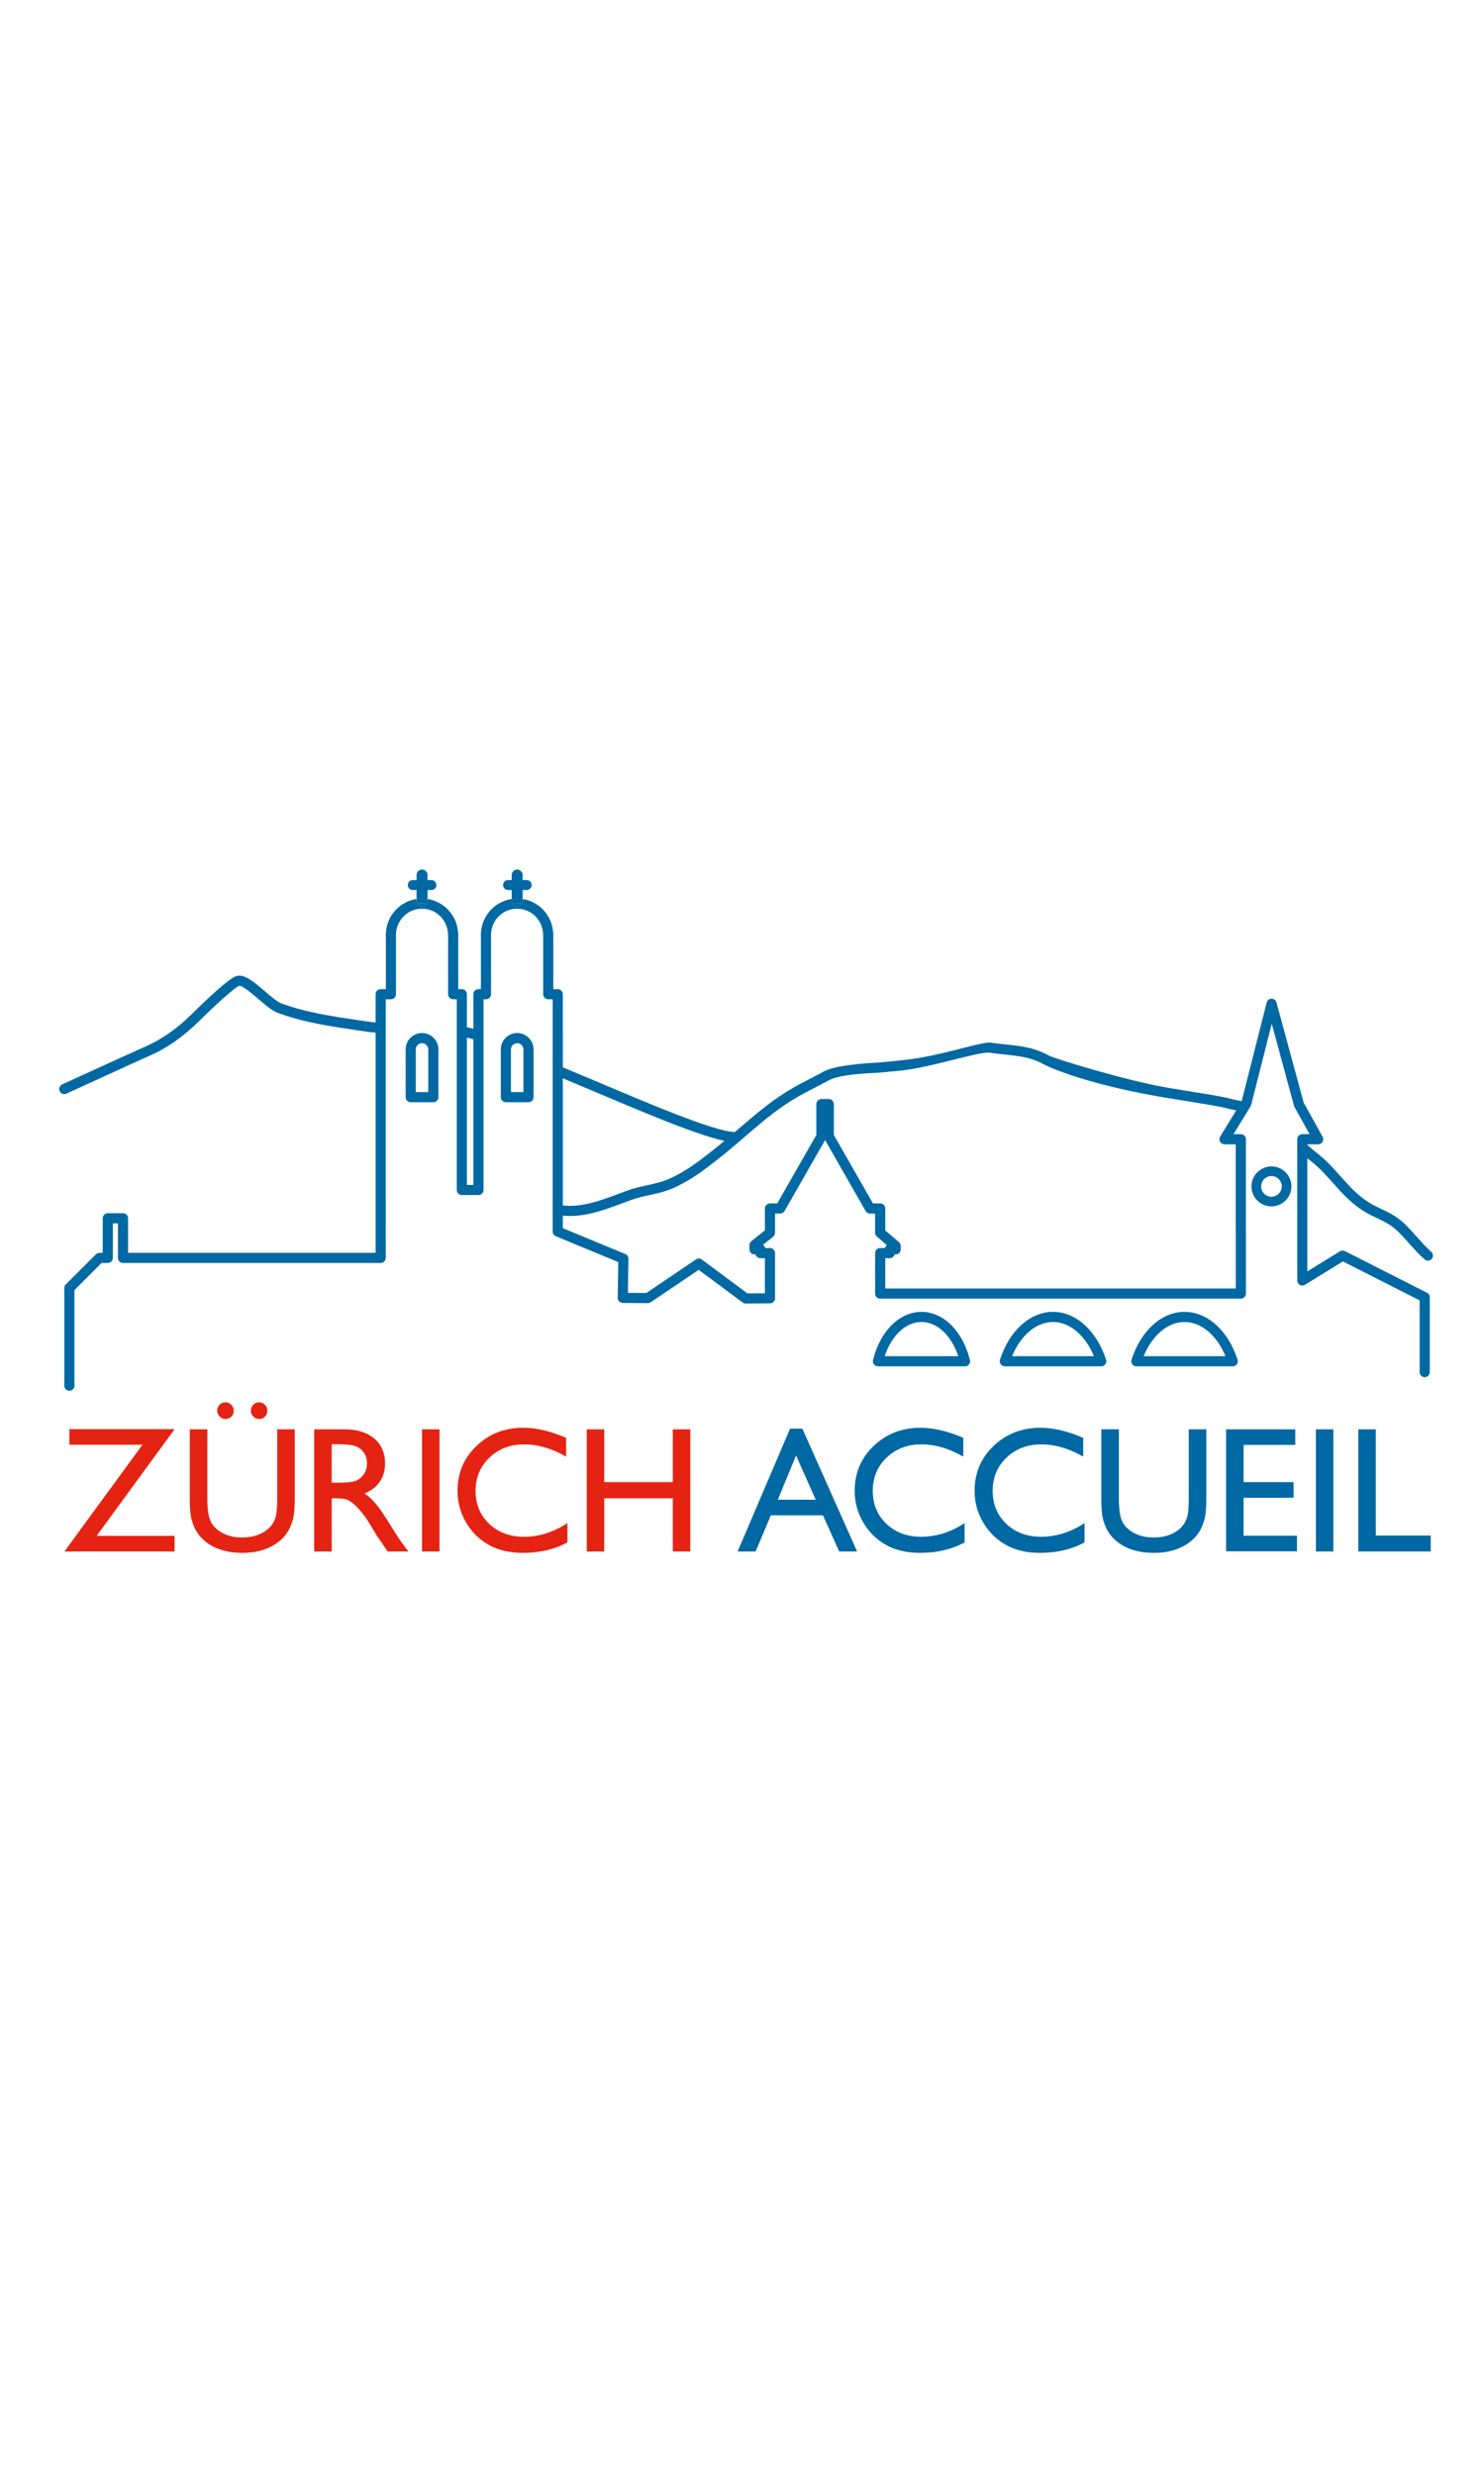 <svg xmlns="http://www.w3.org/2000/svg" xmlns:xlink="http://www.w3.org/1999/xlink" version="1.1" id="Layer_1" x="0px" y="0px" width="60" height="100" viewBox="0 -247.87 433 729.03" xml:space="preserve"><rect x="0" y="-247.87" width="433" height="729.03" fill="#FFFFFF"/><clipPath id="clip-0ba35143"><rect x="0" y="0" width="433" height="226" /></clipPath><g clip-path="url(#clip-0ba35143)">
<polygon fill="#E42313" points="18.249,173.132 49.257,173.132 26.273,204.577 49.257,204.577 49.257,209.165 16.78,209.165   39.795,177.716 18.249,177.716 "/>
<g>
	<defs>
		<polyline id="SVGID_1_" points="520.28,671 -75,671 -75,-170.89 520.28,-170.89   "/>
	</defs>
	<clipPath id="SVGID_2_">
		<use xlink:href="#SVGID_1_" overflow="visible"/>
	</clipPath>
	<path clip-path="url(#SVGID_2_)" fill="#E42313" d="M79.511,173.186h5.175v20.42c0,2.767-0.202,4.852-0.605,6.257   c-0.404,1.411-0.902,2.582-1.493,3.519c-0.592,0.936-1.318,1.772-2.174,2.509c-2.853,2.457-6.58,3.683-11.179,3.683   c-4.687,0-8.446-1.216-11.282-3.655c-0.857-0.756-1.583-1.601-2.175-2.537c-0.591-0.937-1.081-2.084-1.468-3.439   c-0.387-1.356-0.58-3.485-0.58-6.386v-20.371h5.175v20.42c0,3.385,0.387,5.736,1.161,7.058c0.773,1.322,1.948,2.382,3.53,3.18   c1.575,0.801,3.438,1.198,5.586,1.198c3.055,0,5.547-0.798,7.47-2.397c1.012-0.856,1.743-1.87,2.19-3.038   c0.445-1.165,0.669-3.166,0.669-6.001V173.186z M64.211,165.226c0.67,0,1.251,0.239,1.739,0.722   c0.491,0.478,0.736,1.063,0.736,1.751c0,0.685-0.232,1.266-0.697,1.738c-0.464,0.473-1.029,0.708-1.698,0.708   c-0.686,0-1.273-0.244-1.753-0.734c-0.481-0.49-0.722-1.067-0.722-1.738c0-0.688,0.238-1.265,0.71-1.738   C62.997,165.463,63.56,165.226,64.211,165.226 M74.128,165.226c0.67,0,1.249,0.239,1.739,0.722   c0.488,0.478,0.733,1.063,0.733,1.751c0,0.685-0.232,1.266-0.694,1.738c-0.465,0.473-1.032,0.708-1.7,0.708   c-0.687,0-1.272-0.244-1.752-0.734c-0.481-0.49-0.722-1.067-0.722-1.738c0-0.688,0.236-1.265,0.71-1.738   C72.912,165.463,73.475,165.226,74.128,165.226"/>
	<path clip-path="url(#SVGID_2_)" fill="#E42313" d="M90.406,209.166v-35.98h9.017c3.639,0,6.53,0.9,8.667,2.702   c2.138,1.804,3.206,4.242,3.206,7.316c0,2.094-0.524,3.906-1.572,5.434c-1.048,1.526-2.549,2.671-4.509,3.423   c1.154,0.757,2.276,1.786,3.379,3.091c1.097,1.306,2.639,3.58,4.632,6.825c1.253,2.046,2.258,3.581,3.015,4.61l1.905,2.579h-6.13   l-1.569-2.374c-0.051-0.083-0.153-0.231-0.307-0.44l-1.004-1.415l-1.596-2.629l-1.721-2.808c-1.065-1.477-2.04-2.654-2.923-3.527   c-0.886-0.873-1.684-1.506-2.4-1.89c-0.711-0.387-1.913-0.579-3.596-0.579h-1.34v15.662H90.406z M97.105,177.561H95.56v11.358   h1.959c2.608,0,4.397-0.223,5.368-0.666c0.969-0.45,1.726-1.121,2.267-2.024c0.54-0.902,0.811-1.93,0.811-3.079   c0-1.131-0.302-2.157-0.902-3.075c-0.602-0.92-1.449-1.566-2.538-1.946C101.435,177.752,99.629,177.561,97.105,177.561"/>
	<rect x="122.196" y="173.186" clip-path="url(#SVGID_2_)" fill="#E42313" width="5.151" height="35.98"/>
	<path clip-path="url(#SVGID_2_)" fill="#E42313" d="M165.04,200.821v5.663c-3.778,2.06-8.136,3.09-13.082,3.09   c-4.019,0-7.427-0.807-10.225-2.421c-2.799-1.613-5.015-3.836-6.646-6.669c-1.63-2.833-2.444-5.897-2.444-9.195   c0-5.234,1.867-9.64,5.601-13.213c3.734-3.57,8.337-5.357,13.815-5.357c3.776,0,7.976,0.992,12.596,2.965v5.536   c-4.208-2.404-8.319-3.607-12.338-3.607c-4.121,0-7.543,1.302-10.264,3.902c-2.72,2.602-4.08,5.862-4.08,9.774   c0,3.95,1.339,7.193,4.017,9.735c2.679,2.541,6.106,3.813,10.277,3.813C156.625,204.836,160.885,203.497,165.04,200.821"/>
	<polygon clip-path="url(#SVGID_2_)" fill="#E42313" points="196.112,173.186 201.262,173.186 201.262,209.166 196.112,209.166    196.112,193.504 175.895,193.504 175.895,209.166 170.744,209.166 170.744,173.186 175.895,173.186 175.895,188.74 196.112,188.74     "/>
	<path clip-path="url(#SVGID_2_)" fill="#0068A3" d="M230.673,172.979h3.621l16.128,36.186h-5.268l-4.799-10.664h-15.348   l-4.497,10.664h-5.293L230.673,172.979z M238.239,193.917l-5.806-13.032l-5.381,13.032H238.239z"/>
	<path clip-path="url(#SVGID_2_)" fill="#0068A3" d="M282.113,200.821v5.663c-3.776,2.06-8.137,3.09-13.082,3.09   c-4.019,0-7.429-0.807-10.227-2.421c-2.799-1.613-5.012-3.836-6.644-6.669c-1.63-2.833-2.446-5.897-2.446-9.195   c0-5.234,1.865-9.64,5.603-13.213c3.735-3.57,8.34-5.357,13.814-5.357c3.777,0,7.978,0.992,12.594,2.965v5.536   c-4.206-2.404-8.317-3.607-12.334-3.607c-4.123,0-7.544,1.302-10.265,3.902c-2.72,2.602-4.08,5.862-4.08,9.774   c0,3.95,1.339,7.193,4.018,9.735c2.678,2.541,6.103,3.813,10.273,3.813C273.7,204.836,277.96,203.497,282.113,200.821"/>
	<path clip-path="url(#SVGID_2_)" fill="#0068A3" d="M317.456,200.821v5.663c-3.776,2.06-8.136,3.09-13.084,3.09   c-4.018,0-7.425-0.807-10.225-2.421c-2.797-1.613-5.012-3.836-6.644-6.669c-1.631-2.833-2.447-5.897-2.447-9.195   c0-5.234,1.869-9.64,5.601-13.213c3.737-3.57,8.342-5.357,13.819-5.357c3.776,0,7.973,0.992,12.595,2.965v5.536   c-4.207-2.404-8.319-3.607-12.337-3.607c-4.121,0-7.542,1.302-10.264,3.902c-2.723,2.602-4.081,5.862-4.081,9.774   c0,3.95,1.339,7.193,4.017,9.735c2.678,2.541,6.106,3.813,10.277,3.813C309.042,204.836,313.298,203.497,317.456,200.821"/>
	<path clip-path="url(#SVGID_2_)" fill="#0068A3" d="M348.191,173.186h5.176v20.42c0,2.767-0.2,4.852-0.604,6.257   c-0.402,1.411-0.9,2.582-1.494,3.519c-0.594,0.936-1.316,1.772-2.176,2.509c-2.852,2.457-6.576,3.683-11.177,3.683   c-4.688,0-8.45-1.216-11.282-3.655c-0.858-0.756-1.581-1.601-2.177-2.537c-0.593-0.937-1.081-2.084-1.468-3.439   c-0.384-1.356-0.578-3.485-0.578-6.386v-20.371h5.176v20.42c0,3.385,0.387,5.736,1.161,7.058c0.771,1.322,1.946,2.382,3.524,3.18   c1.582,0.801,3.447,1.198,5.59,1.198c3.056,0,5.547-0.798,7.474-2.397c1.011-0.856,1.737-1.87,2.185-3.038   c0.447-1.165,0.67-3.166,0.67-6.001V173.186z"/>
	<polygon clip-path="url(#SVGID_2_)" fill="#0068A3" points="359.189,173.186 379.587,173.186 379.587,177.769 364.342,177.769    364.342,188.74 379.074,188.74 379.074,193.348 364.342,193.348 364.342,204.526 380.077,204.526 380.077,209.112 359.189,209.112     "/>
	<rect x="385.662" y="173.186" clip-path="url(#SVGID_2_)" fill="#0068A3" width="5.147" height="35.98"/>
	<polygon clip-path="url(#SVGID_2_)" fill="#0068A3" points="398.16,173.186 403.316,173.186 403.316,204.475 419.512,204.475    419.512,209.166 398.16,209.166  "/>
	<path clip-path="url(#SVGID_2_)" fill="#FFFFFF" d="M269.402,141.563c-4.62,0-8.827,3.978-10.852,10.08h21.703   C278.229,145.541,274.023,141.563,269.402,141.563"/>
	<path clip-path="url(#SVGID_2_)" fill="#FFFFFF" d="M150.234,59.426c-1.015,0-1.841,0.826-1.841,1.839v12.577h3.682V61.265   C152.075,60.252,151.249,59.426,150.234,59.426"/>
	<path clip-path="url(#SVGID_2_)" fill="#FFFFFF" d="M122.192,59.426c-1.016,0-1.843,0.826-1.843,1.839v12.577h3.682V61.265   C124.031,60.252,123.206,59.426,122.192,59.426"/>
	<polygon clip-path="url(#SVGID_2_)" fill="#FFFFFF" points="174.695,118.482 181.523,121.306 181.535,120.427  "/>
	<path clip-path="url(#SVGID_2_)" fill="#FFFFFF" d="M346.939,141.563c-4.921,0-9.51,3.893-12.066,10.08h24.138   C356.455,145.456,351.865,141.563,346.939,141.563"/>
	<path clip-path="url(#SVGID_2_)" fill="#FFFFFF" d="M308.171,141.563c-4.924,0-9.514,3.893-12.069,10.08h24.139   C317.681,145.456,313.092,141.563,308.171,141.563"/>
	<path clip-path="url(#SVGID_2_)" fill="#FFFFFF" d="M372.556,98.581c-1.676,0-3.04,1.365-3.04,3.042   c0,1.675,1.364,3.039,3.04,3.039c1.678,0,3.042-1.364,3.042-3.039C375.598,99.946,374.233,98.581,372.556,98.581"/>
	<path clip-path="url(#SVGID_2_)" fill="#0068A3" d="M122.192,56.442c-2.662,0-4.827,2.164-4.827,4.823v14.069   c0,0.824,0.668,1.492,1.492,1.492h6.666c0.824,0,1.492-0.668,1.492-1.492V61.265C127.016,58.606,124.852,56.442,122.192,56.442    M124.031,73.842h-3.682V61.265c0-1.013,0.827-1.839,1.843-1.839c1.014,0,1.839,0.826,1.839,1.839V73.842z"/>
	<path clip-path="url(#SVGID_2_)" fill="#0068A3" d="M150.234,56.442c-2.66,0-4.825,2.164-4.825,4.823v14.069   c0,0.824,0.667,1.492,1.492,1.492h6.666c0.824,0,1.492-0.668,1.492-1.492V61.265C155.06,58.606,152.895,56.442,150.234,56.442    M152.075,73.842h-3.682V61.265c0-1.013,0.826-1.839,1.841-1.839s1.841,0.826,1.841,1.839V73.842z"/>
	<path clip-path="url(#SVGID_2_)" fill="#0068A3" d="M269.402,138.58c-6.473,0-12.211,5.707-14.28,14.203   c-0.107,0.445-0.006,0.914,0.277,1.274c0.283,0.36,0.715,0.57,1.173,0.57h25.658h0.02c0.824,0,1.492-0.668,1.492-1.492   c0-0.209-0.043-0.408-0.121-0.589C281.508,144.181,275.816,138.58,269.402,138.58 M258.551,151.643   c2.024-6.102,6.231-10.08,10.852-10.08c4.621,0,8.827,3.978,10.852,10.08H258.551z"/>
	<path clip-path="url(#SVGID_2_)" fill="#0068A3" d="M308.171,138.58c-6.744,0-12.877,5.534-15.623,14.1   c-0.146,0.453-0.066,0.949,0.215,1.334c0.281,0.386,0.729,0.613,1.206,0.613h28.404h0.02c0.825,0,1.493-0.668,1.493-1.492   c0-0.246-0.06-0.478-0.166-0.682C320.935,144.016,314.852,138.58,308.171,138.58 M296.101,151.643   c2.558-6.186,7.146-10.08,12.07-10.08c4.921,0,9.511,3.894,12.069,10.08H296.101z"/>
	<path clip-path="url(#SVGID_2_)" fill="#0068A3" d="M346.939,138.58c-6.741,0-12.872,5.534-15.621,14.1   c-0.146,0.453-0.065,0.949,0.216,1.334c0.279,0.386,0.729,0.613,1.204,0.613h28.403c0.008,0.001,0.016,0.001,0.02,0   c0.825,0,1.492-0.668,1.492-1.492c0-0.246-0.058-0.477-0.163-0.682C359.71,144.017,353.626,138.58,346.939,138.58 M334.872,151.643   c2.559-6.186,7.146-10.08,12.067-10.08c4.926,0,9.515,3.894,12.072,10.08H334.872z"/>
	<path clip-path="url(#SVGID_2_)" fill="#0068A3" d="M372.556,95.732c-3.246,0-5.889,2.643-5.889,5.89   c0,3.245,2.643,5.887,5.889,5.887c3.248,0,5.892-2.642,5.892-5.887C378.447,98.375,375.804,95.732,372.556,95.732 M372.556,104.662   c-1.676,0-3.04-1.364-3.04-3.039c0-1.677,1.364-3.042,3.04-3.042c1.678,0,3.042,1.365,3.042,3.042   C375.598,103.298,374.233,104.662,372.556,104.662"/>
	<path clip-path="url(#SVGID_2_)" fill="#0068A3" d="M161.771,108.458c-0.069,0.482,0.105,0.939,0.423,1.26v-2.095   C161.976,107.842,161.819,108.127,161.771,108.458"/>
	<path clip-path="url(#SVGID_2_)" fill="#0068A3" d="M384.555,94.477c2.214,1.765,4.089,3.859,6.073,6.075   c2.729,3.05,5.551,6.203,9.388,8.523c1.208,0.729,2.43,1.31,3.612,1.872c2.082,0.991,4.05,1.927,5.839,3.6   c1.354,1.262,2.585,2.646,3.776,3.985c1.373,1.543,2.793,3.138,4.438,4.596c0.284,0.253,0.638,0.376,0.99,0.376   c0.41,0,0.82-0.17,1.115-0.502c0.547-0.617,0.49-1.559-0.126-2.105c-1.513-1.342-2.813-2.803-4.188-4.349   c-1.237-1.39-2.516-2.828-3.97-4.182c-2.125-1.988-4.398-3.068-6.594-4.113c-1.168-0.555-2.27-1.079-3.352-1.733   c-3.454-2.087-6.006-4.939-8.708-7.958c-1.978-2.211-4.023-4.496-6.437-6.418c-1.063-0.849-2.153-1.77-3.271-2.733v-0.193h3.195   c0.527,0,1.017-0.28,1.284-0.735c0.269-0.456,0.276-1.019,0.02-1.482l-5.591-10.067l-8.009-29.503   c-0.175-0.651-0.766-1.101-1.439-1.101h-0.011c-0.68,0.006-1.268,0.467-1.435,1.124l-7.382,29.077   c-0.478-0.107-0.956-0.21-1.431-0.31c-1.063-0.225-2.068-0.436-3.034-0.704c-1.253-0.348-6.813-1.253-16.533-2.824   c-12.35-1.995-33.897-8.636-35.825-9.611c-4.278-2.413-8.619-2.859-12.815-3.29c-1.374-0.141-2.796-0.287-4.184-0.502   c-3.021-0.466-14.389,3.991-26.668,5.215c-3.32,0.331-5.943,0.593-6.793,0.639c-4.477,0.246-12.647,0.849-15.959,2.665   c-0.719,0.394-1.46,0.801-2.242,1.208c-1.327,0.691-2.657,1.379-3.987,2.066c-8.081,4.179-13.543,9.087-19.897,14.523   c-6.222-0.058-27.895-9.47-42.721-15.707c-3.068-1.291-5.73-2.408-7.998-3.346V45.011c0-0.824-0.668-1.492-1.492-1.492h-1.308   V27.03c0-0.164-0.028-0.321-0.08-0.467c-0.439-4.934-4.191-8.851-8.961-9.597v0.633c0,0.308-0.091,0.593-0.241,0.838   c-0.283,0.463-0.789,0.776-1.37,0.776c-0.585,0-1.094-0.317-1.376-0.786c-0.146-0.242-0.236-0.524-0.236-0.828v-0.643   c-4.855,0.725-8.672,4.736-9.046,9.771c-0.02,0.098-0.03,0.2-0.03,0.303l-0.002,0.092c-0.019,0.131-0.033,0.262-0.033,0.393   c0,0.138,0.014,0.269,0.035,0.338v15.666h-0.729c-0.825,0-1.493,0.668-1.493,1.492v10.171c-0.634-0.159-1.273-0.306-1.913-0.444   v-9.727c0-0.824-0.667-1.492-1.491-1.492h-1.06V27.03c0-0.159-0.027-0.312-0.076-0.456c-0.437-4.945-4.199-8.87-8.98-9.611v0.636   c0,0.307-0.091,0.591-0.24,0.836c-0.284,0.464-0.791,0.778-1.374,0.778c-0.585,0-1.093-0.316-1.376-0.783   c-0.148-0.243-0.238-0.526-0.238-0.831v-0.64c-4.842,0.733-8.646,4.733-9.022,9.754c-0.022,0.103-0.033,0.209-0.033,0.317   l-0.002,0.089c-0.019,0.132-0.033,0.265-0.033,0.396c0,0.139,0.014,0.27,0.035,0.338v15.666h-1.525   c-0.824,0-1.492,0.668-1.492,1.492v8.309v0.04c0-0.023-0.017-0.042-0.04-0.043c-0.724-0.052-1.447-0.123-2.17-0.232l-2.703-0.399   c-7.722-1.132-15.706-2.304-22.964-5.009c-1.127-0.42-3.045-2.065-4.738-3.516c-3.28-2.812-6.114-5.239-8.465-4.482   c-2.201,0.712-8.432,6.563-13.271,11.346c-4.077,4.026-8.73,7.3-13.104,9.216c-2.761,1.209-9.535,4.308-15.511,7.042   c-3.927,1.797-7.499,3.431-9.33,4.252c-0.697,0.313-1.137,1.079-0.924,1.813c0.258,0.893,1.228,1.319,2.046,0.956   c1.802-0.81,5.441-2.475,9.45-4.307c5.965-2.73,12.727-5.823,15.467-7.023c4.7-2.06,9.673-5.549,14.004-9.827   c6.923-6.843,11.111-10.3,12.063-10.62c0.006-0.002,0.01-0.003,0.016-0.004c0.943-0.097,3.981,2.5,5.617,3.903   c2.064,1.771,4.013,3.441,5.638,4.046c7.554,2.816,15.697,4.011,23.572,5.166l2.695,0.398c0.869,0.13,1.737,0.216,2.604,0.272   c0.026,0.002,0.048-0.019,0.048-0.045v0.048v64.885H35.536v-10.184c0-0.824-0.667-1.493-1.491-1.493h-4.476   c-0.825,0-1.492,0.669-1.492,1.493v10.184H27.11c-0.395,0-0.775,0.157-1.055,0.437l-8.872,8.873c-0.28,0.28-0.437,0.66-0.437,1.056   v28.778c0,0.824,0.668,1.492,1.492,1.492c0.824,0,1.492-0.668,1.492-1.492v-0.015v-28.146l7.999-8h1.839   c0.824,0,1.492-0.668,1.492-1.491v-10.185h1.491v10.185c0,0.823,0.669,1.491,1.493,1.491h75.952c0.824,0,1.492-0.668,1.492-1.491   V56.392v-2.981v-6.908h1.524c0.825,0,1.493-0.669,1.493-1.492l-0.001-17.202c-0.003-0.092-0.012-0.184-0.027-0.293   c0.01-0.072,0.018-0.147,0.023-0.236c0.01-0.057,0.016-0.113,0.019-0.17c0.217-4.093,3.578-7.299,7.654-7.299   c4.075,0,7.439,3.206,7.657,7.3c0.006,0.097,0.021,0.193,0.046,0.285v17.615c0,0.823,0.667,1.492,1.491,1.492h1.061v7.637v3.037   v45.499c0,0.823,0.667,1.491,1.492,1.491h4.897c0.824,0,1.491-0.668,1.491-1.491V59.268v-3.199v-9.566h0.729   c0.825,0,1.493-0.669,1.493-1.492l-0.001-17.202c-0.003-0.092-0.012-0.183-0.027-0.293c0.01-0.077,0.019-0.157,0.024-0.255   c0.008-0.05,0.013-0.1,0.016-0.15c0.218-4.094,3.581-7.3,7.656-7.3c4.076,0,7.439,3.206,7.656,7.299   c0.006,0.102,0.022,0.202,0.048,0.298v17.603c0,0.823,0.668,1.492,1.492,1.492h1.308v18.829v3.221v46.375   c0,0.604,0.364,1.148,0.922,1.378l18.403,7.61l-0.16,10.516c-0.005,0.396,0.147,0.778,0.424,1.063s0.656,0.447,1.052,0.451   l7.377,0.08c0.294-0.016,0.6-0.087,0.852-0.256l14.161-9.57l12.978,9.63c0.259,0.194,0.62,0.315,0.899,0.294l7.147-0.047   c0.82-0.005,1.482-0.672,1.482-1.492v-13.31c0-0.825-0.668-1.492-1.492-1.492h-1.376c-0.106-0.394-0.369-0.722-0.719-0.916   l3.027-2.422c0.354-0.283,0.56-0.712,0.56-1.165v-5.656h1.506c0.535,0,1.03-0.286,1.295-0.751l11.95-20.895l11.951,20.895   c0.265,0.465,0.76,0.751,1.295,0.751h1.506v5.656c0,0.438,0.191,0.852,0.524,1.136l2.955,2.518   c-0.294,0.198-0.514,0.498-0.609,0.849h-1.378c-0.824,0-1.492,0.667-1.492,1.492v11.922c0,0.825,0.668,1.493,1.492,1.493h106.304   c0.823,0,1.492-0.668,1.492-1.493v-19.006c0-0.06-0.004-0.119-0.012-0.178V87.726c0-0.823-0.669-1.492-1.492-1.492h-2.145   l3.833-6.263l1.188-1.943c0.08-0.129,0.139-0.267,0.175-0.412l0.08-0.316l5.99-23.604l6.569,24.195   c0.03,0.117,0.078,0.229,0.135,0.335l4.448,8.009h-2.151c-0.556,0-1.035,0.308-1.292,0.758c-0.124,0.218-0.2,0.466-0.2,0.734v3.049   v37.754c0,0.06,0.004,0.12,0.011,0.177v0.62c0,0.54,0.293,1.039,0.765,1.303c0.47,0.263,1.049,0.252,1.509-0.032l11.174-6.876   l22.63,11.481v21.132c0,0.005,0.001,0.01,0.001,0.015c0.01,0.817,0.673,1.477,1.491,1.477c0.823,0,1.492-0.667,1.492-1.492v-22.047   c0-0.562-0.315-1.077-0.816-1.331l-24.193-12.274c-0.461-0.235-1.016-0.213-1.457,0.059l-9.622,5.922V93.325   C383.615,93.719,384.087,94.104,384.555,94.477 M137.325,58.265v42.919h-1.913V57.789   C136.063,57.936,136.701,58.096,137.325,58.265 M163.687,69.783c2.141,0.89,4.47,1.869,6.841,2.866   c14.777,6.217,32.173,13.762,40.809,15.55c-1.204,1.003-2.45,2.02-3.767,3.053c-4.335,3.402-7.288,5.623-11.732,7.775   c-2.491,1.204-4.856,1.721-7.36,2.269c-1.822,0.4-3.705,0.811-5.633,1.507c-0.844,0.305-1.708,0.629-2.586,0.959   c-5.199,1.952-11.079,4.16-16.572,3.454V69.783z M357.447,86.947c-0.282,0.461-0.294,1.038-0.028,1.508   c0.263,0.471,0.761,0.763,1.3,0.763h3.316v24.973c0,0.061,0.004,0.12,0.013,0.178v17.337h-103.32v-8.94h1.326   c0.688,0,1.268-0.466,1.439-1.101h0.298c0.825,0,1.492-0.668,1.492-1.491v-1.01c0-0.436-0.19-0.851-0.523-1.134l-4.032-3.438   v-6.459c0-0.824-0.668-1.493-1.492-1.493h-2.133l-11.534-20.166v-9.099c0-0.824-0.668-1.492-1.492-1.492h-2.17   c-0.822,0-1.491,0.668-1.491,1.492v9.097l-11.533,20.168h-2.134c-0.823,0-1.491,0.669-1.491,1.493v6.43l-4,3.201   c-0.354,0.282-0.56,0.711-0.56,1.164v1.246c0,0.823,0.669,1.491,1.493,1.491h0.301c0.173,0.635,0.752,1.101,1.44,1.101h1.325   v10.337l-5.167,0.035l-13.427-9.964c-0.509-0.379-1.2-0.39-1.724-0.039l-14.652,9.901l-5.412-0.057l0.152-10.032   c0.009-0.612-0.356-1.167-0.922-1.401l-0.581-0.24l-6.829-2.824l-11.008-4.552v-3.712c6.094,0.653,12.207-1.628,17.62-3.663   c0.868-0.325,1.719-0.645,2.551-0.945c1.744-0.63,3.451-1.003,5.259-1.399c2.562-0.56,5.212-1.14,8.02-2.498   c4.704-2.278,7.914-4.691,12.275-8.115c9.596-7.529,15.59-14.347,26.261-19.864c1.333-0.689,2.666-1.378,3.996-2.071   c0.802-0.417,1.561-0.833,2.298-1.238c3.267-1.79,10.888-2.093,14.687-2.301c0.917-0.049,3.438-0.301,6.927-0.65   c8.35-0.832,23.011-5.686,25.917-5.235c1.463,0.227,2.923,0.376,4.334,0.521c4.072,0.419,7.917,0.814,11.655,2.921   c1.796,1.015,13.898,6.255,36.813,9.958c7.745,1.251,15.058,2.432,16.214,2.753c1.055,0.293,2.152,0.524,3.215,0.749   c0.148,0.031,0.293,0.062,0.439,0.093L357.447,86.947z"/>
	<path clip-path="url(#SVGID_2_)" fill="#0068A3" d="M123.804,16.963v-2.652h1.158c0.806,0,1.462-0.656,1.462-1.463   c0-0.804-0.656-1.458-1.462-1.458h-1.158V9.9c0-0.89-0.724-1.615-1.614-1.615s-1.614,0.725-1.614,1.615v1.49h-1.123   c-0.805,0-1.461,0.654-1.461,1.458c0,0.807,0.656,1.463,1.461,1.463h1.123v2.647c0.523-0.079,1.053-0.131,1.597-0.131   C122.729,16.827,123.271,16.88,123.804,16.963"/>
	<path clip-path="url(#SVGID_2_)" fill="#0068A3" d="M120.814,18.431c0.444-0.066,0.896-0.111,1.359-0.111   c0.474,0,0.936,0.046,1.391,0.116c0.149-0.245,0.24-0.529,0.24-0.836v-0.636c-0.533-0.082-1.076-0.136-1.631-0.136   c-0.544,0-1.074,0.052-1.597,0.131V17.6C120.576,17.904,120.667,18.187,120.814,18.431"/>
	<path clip-path="url(#SVGID_2_)" fill="#0068A3" d="M122.19,19.213c0.583,0,1.09-0.313,1.374-0.778   c-0.454-0.069-0.917-0.116-1.391-0.116c-0.463,0-0.915,0.045-1.359,0.112C121.097,18.897,121.605,19.213,122.19,19.213"/>
	<path clip-path="url(#SVGID_2_)" fill="#0068A3" d="M151.846,16.966v-2.654h1.192c0.806,0,1.461-0.657,1.461-1.463   c0-0.805-0.655-1.459-1.461-1.459h-1.192V9.901c0-0.891-0.723-1.615-1.611-1.615c-0.889,0-1.612,0.724-1.612,1.615v1.489h-1.093   c-0.806,0-1.461,0.654-1.461,1.459c0,0.806,0.655,1.463,1.461,1.463h1.093v2.644c0.515-0.077,1.039-0.129,1.575-0.129   C150.759,16.827,151.307,16.882,151.846,16.966"/>
	<path clip-path="url(#SVGID_2_)" fill="#0068A3" d="M148.858,18.428c0.438-0.064,0.883-0.108,1.339-0.108   c0.48,0,0.948,0.047,1.407,0.118c0.15-0.245,0.241-0.53,0.241-0.838v-0.634c-0.538-0.084-1.086-0.139-1.648-0.139   c-0.536,0-1.059,0.052-1.575,0.129V17.6C148.623,17.903,148.712,18.185,148.858,18.428"/>
	<path clip-path="url(#SVGID_2_)" fill="#0068A3" d="M150.234,19.213c0.581,0,1.087-0.312,1.37-0.775   c-0.459-0.071-0.927-0.119-1.407-0.119c-0.456,0-0.901,0.044-1.339,0.109C149.141,18.896,149.649,19.213,150.234,19.213"/>
</g>
</g></svg>